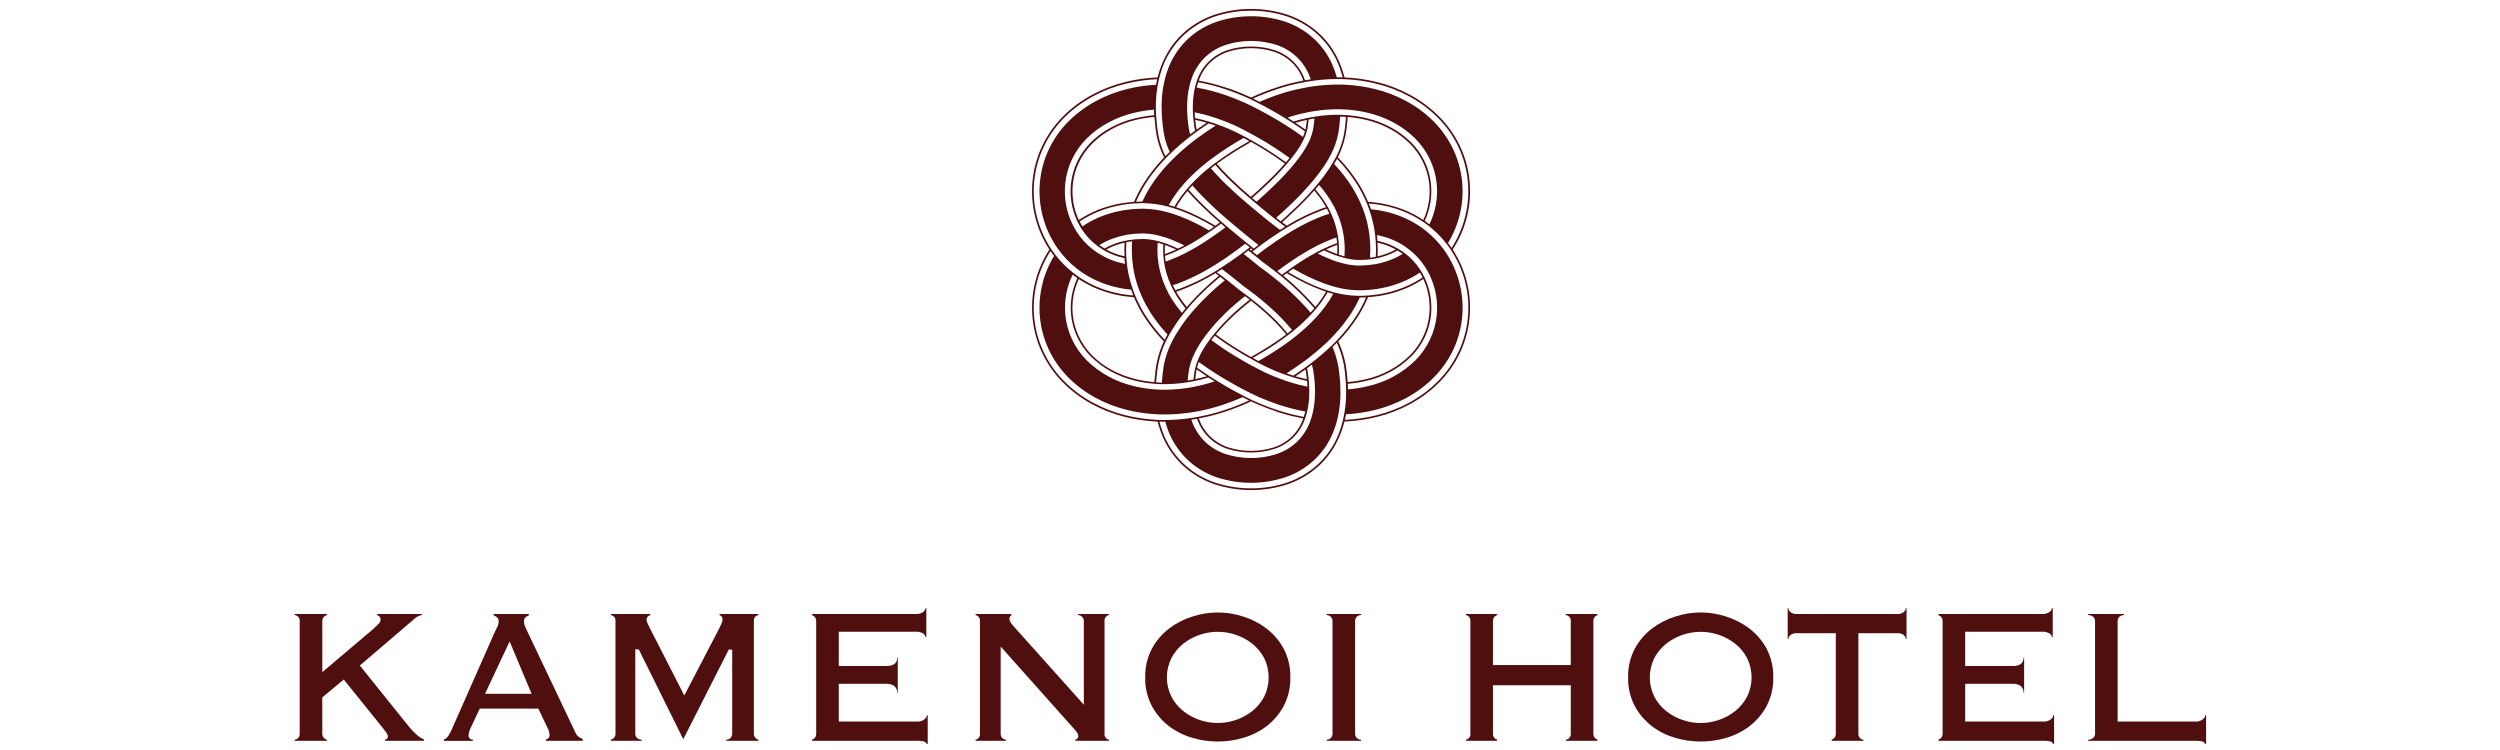 <svg width="280" height="84" viewBox="0 0 280 84" fill="none" xmlns="http://www.w3.org/2000/svg">
<g clip-path="url(#clip0_243_5775)">
<path d="M162.705 27.943C164.203 25.642 164.865 22.922 164.586 20.215C164.318 17.505 163.104 14.963 161.143 13.012C160.191 12.061 159.098 11.251 157.902 10.609C156.736 9.978 155.491 9.499 154.197 9.185C153.013 8.892 151.802 8.72 150.582 8.671C150.49 8.297 150.378 7.927 150.245 7.565C150.008 6.901 149.7 6.262 149.326 5.66C148.94 5.042 148.481 4.469 147.96 3.953C146.916 2.928 145.645 2.145 144.243 1.661C141.568 0.78 138.666 0.78 135.99 1.661C134.589 2.145 133.318 2.928 132.273 3.953C131.75 4.468 131.292 5.041 130.908 5.66C130.534 6.262 130.225 6.901 129.989 7.565C129.855 7.927 129.742 8.296 129.652 8.671C128.443 8.719 127.242 8.889 126.068 9.177C124.773 9.489 123.526 9.966 122.36 10.594C121.161 11.231 120.068 12.037 119.114 12.985C117.147 14.936 115.926 17.478 115.651 20.192C115.367 22.898 116.023 25.619 117.515 27.924L117.531 27.947C116.049 30.229 115.385 32.921 115.644 35.606C115.9 38.317 117.099 40.863 119.043 42.828C119.991 43.784 121.08 44.598 122.273 45.246C123.436 45.88 124.681 46.365 125.974 46.687C127.179 46.988 128.412 47.167 129.655 47.221C129.747 47.585 129.856 47.947 129.985 48.308C130.461 49.661 131.24 50.895 132.265 51.923C133.308 52.952 134.579 53.737 135.982 54.219C138.655 55.108 141.556 55.112 144.232 54.231C145.634 53.751 146.905 52.97 147.952 51.946C148.474 51.428 148.933 50.854 149.319 50.234C149.691 49.631 149.999 48.993 150.238 48.33C150.372 47.965 150.486 47.593 150.58 47.216C151.815 47.163 153.041 46.985 154.238 46.687C155.532 46.37 156.776 45.889 157.939 45.255C159.133 44.609 160.223 43.797 161.173 42.844C163.123 40.884 164.326 38.34 164.587 35.63C164.856 32.938 164.193 30.236 162.704 27.948M150.631 8.869C151.818 8.92 152.996 9.089 154.147 9.374C155.426 9.684 156.657 10.157 157.809 10.78C158.989 11.41 160.065 12.205 161.004 13.141C162.932 15.064 164.126 17.566 164.389 20.235C164.659 22.872 164.023 25.521 162.58 27.772C162.454 27.582 162.317 27.399 162.179 27.217C163.447 25.129 163.998 22.705 163.753 20.294C163.495 17.766 162.361 15.396 160.537 13.57C159.642 12.682 158.617 11.924 157.497 11.321C156.396 10.722 155.215 10.27 153.989 9.975C152.932 9.712 151.852 9.551 150.763 9.496L150.563 9.485L150.292 9.473C150.162 9.473 150.036 9.473 149.907 9.473C148.944 9.467 147.981 9.535 147.029 9.674C146.888 9.697 146.746 9.716 146.606 9.739C146.535 9.751 146.469 9.766 146.398 9.777C146.327 9.789 146.269 9.8 146.206 9.816C145.138 10.004 144.089 10.275 143.066 10.626C142.387 10.858 141.72 11.12 141.065 11.405C141.014 11.378 140.973 11.352 140.916 11.329C140.728 11.227 140.536 11.136 140.339 11.04C141.159 10.665 141.999 10.331 142.855 10.041C143.892 9.685 144.957 9.409 146.038 9.216C146.101 9.201 146.168 9.189 146.23 9.177C146.322 9.162 146.414 9.144 146.501 9.128C146.622 9.109 146.745 9.089 146.869 9.074C147.828 8.929 148.797 8.854 149.769 8.85C149.952 8.85 150.126 8.85 150.306 8.858L150.432 8.866C150.499 8.866 150.565 8.866 150.632 8.874M157.284 27.564C157.468 27.681 157.645 27.811 157.818 27.944C158.506 28.479 159.099 29.119 159.572 29.841L159.698 30.035C159.808 30.217 159.914 30.399 160.012 30.585C160.04 30.642 160.071 30.7 160.099 30.764C160.786 32.174 161.068 33.738 160.915 35.291C160.731 37.202 159.881 38.996 158.505 40.377C157.078 41.774 155.28 42.76 153.309 43.225C152.544 43.417 151.763 43.544 150.974 43.605C150.974 43.396 150.962 43.191 150.955 42.982C151.694 42.924 152.426 42.805 153.145 42.626C155.001 42.186 156.696 41.257 158.042 39.943C159.32 38.663 160.11 36.999 160.279 35.226C160.413 33.825 160.17 32.415 159.576 31.132C159.548 31.075 159.521 31.018 159.489 30.961C159.398 30.771 159.293 30.588 159.183 30.406C159.137 30.326 159.085 30.246 159.035 30.166C158.567 29.457 157.976 28.832 157.289 28.319C157.105 28.182 156.916 28.056 156.72 27.935L156.532 27.825C155.997 27.521 155.426 27.282 154.833 27.113C154.652 27.055 154.468 27.01 154.281 26.976C154.266 26.759 154.242 26.542 154.219 26.33C154.49 26.383 154.756 26.444 155.015 26.52C155.757 26.73 156.464 27.041 157.115 27.444C157.17 27.482 157.229 27.516 157.288 27.554M150.925 42.531C150.893 42.22 150.866 41.908 150.826 41.604L150.764 41.147L150.733 40.919L150.677 40.652C150.511 39.82 150.244 39.01 149.881 38.239C150.716 37.373 151.462 36.429 152.106 35.422C152.536 34.739 152.91 34.025 153.225 33.286C153.511 33.271 153.802 33.229 154.088 33.197L154.598 33.128L155.105 33.026L155.611 32.916C155.78 32.877 155.944 32.82 156.114 32.775C157.287 32.433 158.399 31.919 159.41 31.25C159.984 32.491 160.215 33.854 160.081 35.207C159.917 36.937 159.149 38.56 157.903 39.81C156.58 41.099 154.917 42.009 153.095 42.442C152.388 42.617 151.667 42.734 150.94 42.792C150.932 42.703 150.928 42.614 150.925 42.525M146.867 46.816L146.804 46.999C146.512 47.91 146.002 48.742 145.317 49.428C144.662 50.068 143.864 50.555 142.986 50.852C141.117 51.452 139.099 51.449 137.232 50.844C136.357 50.546 135.562 50.059 134.91 49.42C134.231 48.736 133.726 47.908 133.434 47.002C133.526 46.991 133.618 46.976 133.705 46.964C133.826 46.946 133.952 46.922 134.072 46.904C134.336 47.684 134.778 48.396 135.367 48.987C135.952 49.56 136.663 49.996 137.447 50.264C139.175 50.819 141.042 50.819 142.77 50.264C143.556 50 144.27 49.566 144.857 48.994C145.451 48.401 145.897 47.685 146.164 46.9C146.183 46.84 146.203 46.778 146.226 46.718C146.289 46.52 146.344 46.322 146.395 46.117C146.535 45.513 146.614 44.896 146.631 44.277C146.646 43.969 146.643 43.654 146.631 43.342C146.622 43.175 146.615 43.007 146.603 42.84C146.603 42.795 146.595 42.745 146.588 42.699C146.588 42.634 146.576 42.57 146.568 42.502C146.556 42.373 146.544 42.239 146.529 42.107L146.474 41.738L146.45 41.556L146.418 41.411L146.384 41.252C146.567 41.115 146.751 40.985 146.935 40.842C146.978 40.994 147.018 41.146 147.045 41.298L147.08 41.462L147.108 41.653L147.163 42.036C147.187 42.23 147.206 42.428 147.222 42.622L147.241 42.8V42.823C147.256 43.032 147.265 43.241 147.272 43.454C147.284 43.739 147.288 44.025 147.272 44.301C147.256 44.946 147.174 45.588 147.029 46.218C146.982 46.423 146.927 46.624 146.868 46.822M133.607 43.346C133.438 43.377 133.269 43.407 133.1 43.435L132.963 43.454C132.016 43.6 131.058 43.665 130.098 43.648C130.055 43.648 130.012 43.648 129.969 43.648C129.796 43.648 129.627 43.629 129.455 43.618L129.263 43.606C128.468 43.544 127.68 43.416 126.908 43.223C124.938 42.751 123.141 41.76 121.715 40.36C120.343 38.976 119.497 37.181 119.317 35.27C119.171 33.724 119.455 32.168 120.138 30.763C120.208 30.816 120.279 30.873 120.354 30.926C120.452 31.002 120.558 31.075 120.66 31.143C120.066 32.418 119.823 33.821 119.957 35.214C120.124 36.984 120.907 38.647 122.178 39.931C123.521 41.247 125.215 42.177 127.072 42.618C127.795 42.801 128.533 42.923 129.277 42.983L129.474 42.995C129.643 43.006 129.811 43.018 129.983 43.025H130.113C131.076 43.042 132.039 42.973 132.99 42.819C133.21 42.789 133.426 42.747 133.642 42.702C133.709 42.69 133.775 42.675 133.842 42.66C134.058 42.615 134.274 42.565 134.485 42.52L135.22 42.314C135.263 42.306 135.298 42.291 135.341 42.28C135.569 42.429 135.801 42.573 136.028 42.714C135.82 42.782 135.616 42.858 135.404 42.911L134.638 43.12C134.355 43.181 134.073 43.246 133.79 43.306C133.723 43.318 133.661 43.329 133.594 43.345M122.935 28.326C122.751 28.204 122.574 28.075 122.401 27.942C121.698 27.398 121.096 26.743 120.619 26.004C120.584 25.954 120.552 25.901 120.521 25.852C120.411 25.674 120.305 25.487 120.207 25.301L120.12 25.13C119.426 23.703 119.145 22.119 119.308 20.549C119.501 18.638 120.362 16.848 121.749 15.476C122.449 14.784 123.25 14.197 124.127 13.732C125.019 13.248 125.973 12.884 126.965 12.649C127.713 12.463 128.476 12.341 129.245 12.284C129.245 12.489 129.257 12.698 129.264 12.907C128.541 12.966 127.825 13.082 127.121 13.253C126.183 13.476 125.28 13.821 124.437 14.279C123.616 14.714 122.865 15.264 122.208 15.909C120.923 17.184 120.125 18.843 119.944 20.616C119.799 22.029 120.039 23.453 120.642 24.748C120.67 24.808 120.697 24.866 120.729 24.926C120.82 25.112 120.925 25.299 121.031 25.477C121.074 25.546 121.117 25.614 121.16 25.678C121.631 26.405 122.232 27.045 122.934 27.567C123.118 27.7 123.307 27.83 123.503 27.948C123.561 27.986 123.624 28.023 123.686 28.058C124.207 28.353 124.762 28.588 125.34 28.758C125.537 28.814 125.736 28.864 125.937 28.91C125.952 29.122 125.976 29.34 125.999 29.556C125.713 29.496 125.43 29.428 125.151 29.35C124.437 29.138 123.757 28.829 123.131 28.433C123.073 28.4 123.017 28.361 122.959 28.327M129.32 13.375C129.348 13.686 129.375 13.998 129.412 14.302L129.474 14.759L129.509 14.986L129.564 15.261L129.682 15.804L129.843 16.322L129.926 16.58L130.024 16.823L130.224 17.309C130.276 17.416 130.326 17.522 130.381 17.629C129.519 18.518 128.752 19.49 128.093 20.529C127.68 21.194 127.319 21.888 127.014 22.605C126.919 22.605 126.824 22.612 126.731 22.624L126.221 22.684L125.714 22.749C125.542 22.776 125.373 22.814 125.204 22.848C124.863 22.912 124.525 22.994 124.194 23.095C122.993 23.434 121.855 23.955 120.822 24.639C120.245 23.382 120.016 22.002 120.155 20.634C120.333 18.904 121.113 17.284 122.369 16.042C123.012 15.408 123.747 14.868 124.551 14.44C125.381 13.992 126.269 13.653 127.192 13.433C127.882 13.264 128.586 13.151 129.295 13.094C129.304 13.183 129.307 13.28 129.315 13.372M132.996 13.105V13.072C132.98 12.859 132.972 12.65 132.964 12.438C132.952 12.156 132.949 11.875 132.964 11.597C132.982 10.949 133.065 10.304 133.211 9.671C133.258 9.465 133.313 9.264 133.376 9.066C133.392 9.006 133.415 8.944 133.435 8.884C133.729 7.976 134.236 7.147 134.918 6.462C135.571 5.824 136.365 5.337 137.241 5.038C139.11 4.435 141.129 4.435 142.998 5.038C143.873 5.337 144.668 5.824 145.321 6.462C146.003 7.148 146.511 7.979 146.803 8.889C146.69 8.904 146.58 8.919 146.466 8.939C146.352 8.959 146.266 8.977 146.164 8.996C145.9 8.211 145.456 7.495 144.865 6.902C144.277 6.328 143.564 5.891 142.777 5.623C141.05 5.07 139.186 5.07 137.459 5.623C136.673 5.891 135.959 6.327 135.372 6.9C134.778 7.493 134.332 8.209 134.066 8.994L134.007 9.172C133.945 9.37 133.886 9.567 133.838 9.773C133.698 10.379 133.619 10.996 133.603 11.616C133.587 11.924 133.595 12.239 133.603 12.547C133.611 12.718 133.619 12.885 133.63 13.053L133.642 13.19C133.651 13.255 133.658 13.319 133.662 13.384C133.677 13.516 133.689 13.651 133.709 13.787L133.76 14.155L133.784 14.338L133.815 14.478L133.85 14.634C133.662 14.767 133.478 14.904 133.299 15.044L133.256 14.912L133.189 14.592L133.154 14.437L133.126 14.242L133.075 13.862C133.047 13.661 133.028 13.464 133.007 13.262C133.007 13.208 132.999 13.155 132.992 13.102M142.387 12.331C142.901 12.62 143.412 12.916 143.918 13.228L143.958 13.251C144.186 13.392 144.417 13.536 144.644 13.684C144.711 13.726 144.777 13.773 144.848 13.817C145.284 14.102 145.719 14.398 146.151 14.707C146.091 14.917 146.017 15.123 145.928 15.323C145.323 14.886 144.708 14.468 144.084 14.069C144.013 14.027 143.947 13.985 143.88 13.943C143.652 13.803 143.428 13.662 143.201 13.525C142.321 13.001 141.431 12.506 140.52 12.039C140.387 11.97 140.249 11.906 140.116 11.838C139.876 11.72 139.637 11.605 139.394 11.499C139.319 11.466 139.245 11.431 139.17 11.401C138.527 11.116 137.864 10.861 137.192 10.629C136.162 10.276 135.104 10.003 134.029 9.812C134.076 9.606 134.135 9.405 134.198 9.211C135.289 9.407 136.362 9.686 137.408 10.046C138.256 10.335 139.088 10.668 139.9 11.042C139.974 11.072 140.045 11.111 140.12 11.144C140.355 11.255 140.591 11.372 140.823 11.494L140.838 11.502C141.114 11.635 141.36 11.769 141.619 11.909L142.387 12.331ZM149.601 17.641C149.499 17.839 149.388 18.033 149.279 18.219C149.13 18.474 148.977 18.721 148.819 18.957C148.445 19.512 148.044 20.049 147.615 20.565C147.478 20.729 147.339 20.892 147.199 21.052L147.073 21.201C146.889 21.41 146.7 21.615 146.511 21.823C145.699 22.698 144.851 23.515 143.992 24.298C143.808 24.461 143.624 24.621 143.44 24.785C143.271 24.655 143.099 24.526 142.93 24.393C143.138 24.21 143.347 24.032 143.551 23.846C144.402 23.07 145.239 22.264 146.032 21.405C146.236 21.184 146.44 20.96 146.64 20.732C146.683 20.687 146.723 20.634 146.766 20.584C146.903 20.424 147.041 20.264 147.177 20.101C147.562 19.63 147.931 19.139 148.28 18.623C148.468 18.345 148.648 18.057 148.818 17.756C148.928 17.566 149.03 17.373 149.127 17.175L149.214 16.993C149.497 16.393 149.709 15.764 149.846 15.118L149.901 14.864L149.932 14.643L149.995 14.206C150.03 13.91 150.057 13.613 150.087 13.316C150.095 13.227 150.099 13.145 150.102 13.058C150.318 13.058 150.53 13.073 150.745 13.088C150.745 13.177 150.733 13.271 150.73 13.366C150.699 13.67 150.671 13.978 150.638 14.282L150.571 14.734L150.54 14.958L150.484 15.232C150.32 16.005 150.056 16.754 149.7 17.463L149.608 17.646M154.281 27.18C154.447 27.21 154.609 27.252 154.768 27.305C155.312 27.46 155.836 27.674 156.33 27.944C155.846 28.212 155.331 28.425 154.796 28.579C154.69 28.605 154.588 28.647 154.478 28.668L154.281 28.711C154.297 28.472 154.305 28.232 154.309 27.993C154.309 27.726 154.297 27.454 154.281 27.18ZM154.189 28.924L154.267 28.905L154.527 28.852C154.637 28.829 154.743 28.787 154.852 28.757C155.435 28.59 155.996 28.354 156.52 28.053C156.72 28.171 156.916 28.301 157.104 28.437C156.462 28.832 155.765 29.14 155.036 29.349C154.765 29.429 154.49 29.494 154.209 29.55L154.008 29.589C153.792 29.627 153.573 29.654 153.353 29.678C152.937 29.72 152.52 29.742 152.102 29.743C151.557 29.725 151.017 29.648 150.489 29.515C150.285 29.465 150.077 29.408 149.869 29.344C149.806 29.325 149.743 29.306 149.68 29.284C149.539 29.238 149.397 29.188 149.257 29.135C148.687 28.919 148.128 28.674 147.585 28.401C147.821 28.276 148.052 28.159 148.288 28.046C148.689 28.232 149.085 28.407 149.483 28.555L149.749 28.644C149.812 28.667 149.875 28.689 149.938 28.709C150.15 28.777 150.358 28.838 150.565 28.891C151.069 29.023 151.586 29.098 152.107 29.115C152.221 29.125 152.335 29.125 152.449 29.115L152.806 29.1C153.011 29.096 153.216 29.078 153.418 29.047L153.505 29.035L153.85 28.993L154.07 28.944L154.189 28.924ZM153.055 33.107L152.557 33.13H152.381C152.269 33.14 152.156 33.14 152.044 33.13C151.154 33.106 150.271 32.979 149.414 32.75C149.202 32.691 148.994 32.63 148.79 32.568C148.728 32.549 148.664 32.529 148.602 32.507C148.405 32.442 148.206 32.378 148.013 32.306C146.839 31.863 145.708 31.32 144.633 30.684C144.515 30.619 144.405 30.552 144.291 30.483C144.475 30.351 144.664 30.216 144.848 30.088L144.958 30.153C146.005 30.769 147.106 31.296 148.247 31.727C148.459 31.807 148.675 31.879 148.89 31.947L149.079 32.008C149.283 32.068 149.49 32.125 149.699 32.179C150.469 32.379 151.261 32.491 152.058 32.513C152.258 32.513 152.45 32.513 152.647 32.505C152.878 32.497 153.106 32.482 153.341 32.463L153.554 32.445C154.339 32.368 155.116 32.219 155.873 32C156.997 31.67 158.062 31.173 159.028 30.525C159.138 30.703 159.239 30.887 159.33 31.076C158.327 31.741 157.223 32.252 156.057 32.589C155.897 32.634 155.732 32.696 155.567 32.73L155.069 32.836L154.566 32.939L154.068 33.004C153.813 33.034 153.562 33.072 153.306 33.093C153.236 33.093 153.165 33.101 153.094 33.101H153.059M148.955 33.546C148.623 34.066 148.254 34.564 147.852 35.035C147.812 35.085 147.769 35.134 147.726 35.184C147.589 35.348 147.443 35.504 147.298 35.663C146.648 36.35 145.951 36.992 145.21 37.586C145.046 37.719 144.88 37.849 144.712 37.978L144.661 38.016L144.559 38.096C143.734 38.712 142.875 39.291 141.98 39.834C141.643 40.043 141.301 40.24 140.956 40.438C140.897 40.404 140.838 40.373 140.772 40.343L140.313 40.084C140.76 39.834 141.204 39.575 141.639 39.309C142.522 38.775 143.367 38.205 144.175 37.599L144.266 37.53L144.325 37.48C144.494 37.355 144.659 37.222 144.823 37.092C145.559 36.497 146.251 35.853 146.895 35.166C147.041 35.006 147.182 34.846 147.319 34.683L147.448 34.535C147.794 34.117 148.113 33.679 148.402 33.223C148.504 33.063 148.599 32.9 148.693 32.732C148.897 32.797 149.109 32.861 149.32 32.918C149.203 33.131 149.08 33.34 148.947 33.541M146.223 41.449L146.254 41.59L146.278 41.767L146.329 42.132C146.345 42.243 146.353 42.353 146.364 42.464C146.168 42.422 145.968 42.374 145.772 42.331L145.093 42.145C145.469 41.898 145.842 41.644 146.211 41.381L146.226 41.45M144.986 42.313L145.721 42.514C145.944 42.564 146.165 42.617 146.384 42.663L146.408 42.86L146.432 43.305C146.142 43.245 145.852 43.176 145.565 43.111L144.796 42.902C144.595 42.849 144.395 42.78 144.196 42.712L144.039 42.662L143.964 42.632C143.709 42.548 143.458 42.454 143.207 42.358C142.485 42.089 141.781 41.776 141.099 41.422C140.864 41.308 140.62 41.179 140.377 41.049L140.118 40.909L139.651 40.651L139.467 40.548C139.405 40.51 139.338 40.476 139.275 40.438C138.922 40.237 138.573 40.035 138.231 39.822C137.345 39.283 136.493 38.704 135.672 38.096C135.798 37.929 135.928 37.762 136.057 37.598C136.858 38.195 137.697 38.765 138.573 39.297C139.012 39.571 139.468 39.831 139.919 40.084L139.971 40.114L140.12 40.194L140.685 40.505L140.763 40.547C140.979 40.661 141.191 40.775 141.395 40.874C142.198 41.285 143.03 41.642 143.883 41.942C144.005 41.987 144.123 42.031 144.251 42.071C144.379 42.111 144.514 42.16 144.647 42.204C144.725 42.23 144.804 42.253 144.882 42.276C144.917 42.284 144.949 42.299 144.984 42.306M133.909 42.108L133.96 41.743L133.988 41.566L134.019 41.428L134.031 41.375C134.399 41.637 134.772 41.892 135.149 42.139L134.446 42.333L133.869 42.458C133.881 42.344 133.893 42.226 133.909 42.108ZM133.857 41.249C133.846 41.295 133.834 41.345 133.826 41.394L133.795 41.534L133.767 41.717L133.716 42.085C133.697 42.226 133.685 42.363 133.669 42.5C133.453 42.545 133.234 42.589 133.014 42.622C133.033 42.416 133.053 42.215 133.081 42.01L133.136 41.63L133.164 41.439L133.195 41.275C133.226 41.131 133.262 40.986 133.305 40.838C133.321 40.773 133.34 40.709 133.36 40.641C133.423 40.435 133.502 40.226 133.588 40.018C133.784 39.548 134.017 39.094 134.287 38.66C134.51 38.292 134.762 37.934 135.022 37.581C135.148 37.414 135.277 37.25 135.407 37.087L135.528 36.935C135.732 36.687 135.936 36.444 136.156 36.205C136.87 35.419 137.636 34.678 138.447 33.985C138.648 33.807 138.863 33.644 139.067 33.468C139.193 33.366 139.318 33.267 139.448 33.168C139.624 33.294 139.793 33.426 139.962 33.56C139.802 33.685 139.636 33.811 139.48 33.944C139.28 34.114 139.068 34.275 138.875 34.449C138.082 35.127 137.335 35.854 136.639 36.625C136.427 36.857 136.227 37.097 136.031 37.337C135.987 37.387 135.948 37.439 135.909 37.489C135.776 37.653 135.65 37.816 135.524 37.983C135.281 38.314 135.046 38.648 134.842 38.987C134.554 39.445 134.311 39.927 134.116 40.428C134.037 40.632 133.969 40.84 133.912 41.051C133.892 41.12 133.877 41.184 133.86 41.252M130.587 38.2C130.685 37.994 130.791 37.796 130.897 37.602C131.018 37.378 131.144 37.157 131.274 36.945C131.647 36.336 132.057 35.749 132.504 35.189C132.637 35.021 132.77 34.85 132.908 34.687C132.948 34.637 132.991 34.588 133.034 34.538C133.195 34.352 133.356 34.162 133.521 33.979C134.332 33.087 135.201 32.247 136.123 31.463C136.3 31.304 136.481 31.159 136.661 31.011L136.712 31.049L137.172 31.405C136.96 31.583 136.748 31.747 136.544 31.929C135.643 32.697 134.794 33.52 134.001 34.393C133.817 34.599 133.633 34.808 133.449 35.016C133.41 35.066 133.367 35.115 133.328 35.168C133.191 35.332 133.062 35.495 132.928 35.662C132.527 36.176 132.157 36.711 131.817 37.264C131.652 37.527 131.499 37.798 131.35 38.081C131.248 38.275 131.153 38.476 131.059 38.682L130.977 38.868C130.712 39.482 130.511 40.12 130.377 40.773L130.33 41.015L130.299 41.236L130.236 41.681C130.197 41.974 130.174 42.274 130.144 42.571C130.136 42.66 130.132 42.754 130.129 42.849C130.082 42.849 130.037 42.849 129.992 42.849C129.823 42.849 129.658 42.83 129.489 42.819C129.489 42.723 129.501 42.625 129.505 42.529C129.536 42.221 129.564 41.917 129.603 41.614L129.666 41.161L129.7 40.934L129.752 40.671C129.911 39.89 130.161 39.128 130.497 38.401L130.58 38.215M125.952 28.708C125.769 28.666 125.591 28.624 125.419 28.571C124.889 28.42 124.379 28.211 123.9 27.948C124.399 27.673 124.93 27.457 125.481 27.305C125.634 27.252 125.792 27.212 125.952 27.183C125.937 27.446 125.925 27.707 125.925 27.97C125.925 28.217 125.937 28.464 125.952 28.711M126.094 26.956C126.051 26.964 126.002 26.971 125.961 26.983C125.78 27.015 125.601 27.06 125.427 27.115C124.826 27.281 124.25 27.52 123.712 27.827C123.512 27.71 123.316 27.584 123.128 27.447C123.785 27.043 124.498 26.732 125.245 26.522C125.479 26.451 125.717 26.394 125.959 26.351L126.021 26.336L126.222 26.294L126.32 26.275L126.693 26.233L126.877 26.207L127.061 26.184C127.186 26.169 127.311 26.172 127.437 26.165L127.814 26.15L128.002 26.142C128.061 26.14 128.12 26.143 128.179 26.15C128.706 26.17 129.23 26.245 129.741 26.374C129.945 26.424 130.153 26.481 130.361 26.545L130.549 26.605C130.707 26.659 130.867 26.712 131.025 26.769C131.57 26.978 132.112 27.221 132.645 27.487C132.41 27.613 132.179 27.73 131.943 27.843C131.562 27.665 131.177 27.497 130.793 27.353L130.483 27.239L130.291 27.179C130.084 27.11 129.871 27.05 129.664 26.996C129.174 26.869 128.67 26.794 128.164 26.772C128.109 26.772 128.062 26.764 128.007 26.764L127.831 26.772L127.473 26.787C127.355 26.795 127.238 26.787 127.12 26.806L126.811 26.844L126.776 26.852L126.43 26.89C126.338 26.905 126.246 26.928 126.159 26.947L126.094 26.956ZM131.251 22.38C131.611 21.812 132.013 21.271 132.455 20.761C132.498 20.707 132.538 20.659 132.581 20.609C132.723 20.449 132.868 20.294 133.013 20.137C133.664 19.457 134.363 18.821 135.104 18.234C135.246 18.124 135.38 18.013 135.524 17.907L135.607 17.847L135.76 17.733C136.884 16.905 138.059 16.143 139.277 15.452C139.351 15.494 139.43 15.536 139.509 15.578L139.92 15.805C139.461 16.068 138.994 16.334 138.546 16.611C137.715 17.116 136.922 17.652 136.157 18.219C136.102 18.257 136.052 18.295 136 18.333L135.918 18.393C135.776 18.5 135.642 18.61 135.501 18.72C134.762 19.306 134.067 19.943 133.423 20.626C133.274 20.782 133.132 20.942 132.995 21.102C132.951 21.151 132.908 21.201 132.869 21.25C132.476 21.71 132.118 22.197 131.797 22.706C131.705 22.855 131.621 23.003 131.535 23.151C131.327 23.086 131.118 23.022 130.907 22.965C131.013 22.768 131.127 22.574 131.249 22.38M134.027 14.508L134.012 14.443L133.981 14.31L133.957 14.128L133.905 13.763C133.89 13.649 133.878 13.535 133.866 13.425C134.294 13.514 134.721 13.619 135.145 13.744C134.768 13.991 134.396 14.245 134.027 14.508ZM133.843 13.227L133.827 13.041C133.815 12.889 133.808 12.737 133.8 12.584C134.557 12.732 135.303 12.928 136.032 13.174C136.103 13.197 136.178 13.215 136.248 13.242L136.272 13.25C136.523 13.339 136.775 13.428 137.026 13.528C137.765 13.802 138.487 14.122 139.184 14.485C139.494 14.645 139.804 14.812 140.114 14.979C140.33 15.097 140.546 15.215 140.757 15.335C140.824 15.369 140.891 15.408 140.954 15.446C142.156 16.126 143.314 16.877 144.424 17.692C144.294 17.851 144.161 18.015 144.023 18.174C143.281 17.627 142.508 17.107 141.704 16.616C141.244 16.335 140.785 16.061 140.311 15.795L140.11 15.688L139.597 15.403L139.467 15.335C139.267 15.228 139.071 15.122 138.883 15.03C138.065 14.609 137.218 14.245 136.348 13.939L136.038 13.825C135.884 13.772 135.736 13.726 135.578 13.676C135.5 13.653 135.425 13.627 135.347 13.604C134.849 13.452 134.346 13.327 133.84 13.224M142.78 24.514C142.949 24.647 143.122 24.776 143.29 24.906C143.341 24.947 143.395 24.989 143.447 25.027C143.608 25.149 143.772 25.27 143.934 25.389C143.742 25.506 143.553 25.625 143.36 25.745C143.231 25.646 143.098 25.547 142.968 25.448C142.913 25.41 142.862 25.368 142.811 25.331C142.642 25.202 142.474 25.073 142.305 24.939C141.904 24.624 141.504 24.305 141.11 23.97C140.768 23.692 140.431 23.415 140.099 23.134C139.939 22.997 139.774 22.859 139.612 22.719L139.467 22.593C139.169 22.339 138.874 22.084 138.584 21.825C137.768 21.096 136.987 20.347 136.257 19.567C136.041 19.335 135.828 19.096 135.621 18.861C135.758 18.75 135.896 18.64 136.037 18.534L136.12 18.469C136.32 18.697 136.524 18.925 136.732 19.154C137.442 19.913 138.211 20.651 139.02 21.37C139.322 21.644 139.636 21.909 139.95 22.18C139.996 22.221 140.041 22.263 140.095 22.305C140.256 22.442 140.416 22.579 140.582 22.715C140.891 22.978 141.206 23.236 141.524 23.498C141.947 23.848 142.363 24.186 142.783 24.513M149.746 27.235C149.647 27.265 149.55 27.299 149.452 27.337C149.063 27.481 148.674 27.652 148.287 27.835L148.063 27.938C147.835 28.052 147.604 28.17 147.377 28.294C146.441 28.806 145.537 29.37 144.669 29.982C144.481 30.111 144.296 30.245 144.112 30.377L144.069 30.407L143.943 30.497C143.822 30.585 143.7 30.674 143.575 30.764L143.564 30.756C143.403 30.619 143.234 30.488 143.069 30.357L143.368 30.136C143.423 30.094 143.478 30.052 143.532 30.014L143.681 29.904C143.811 29.809 143.948 29.713 144.082 29.623C144.931 29.017 145.813 28.455 146.723 27.939C146.942 27.821 147.162 27.703 147.378 27.589C147.449 27.555 147.515 27.517 147.585 27.482C148.118 27.213 148.666 26.972 149.226 26.76C149.379 26.703 149.528 26.65 149.685 26.601C149.716 26.81 149.737 27.023 149.752 27.236M149.78 27.973C149.78 28.133 149.771 28.293 149.764 28.449C149.693 28.425 149.627 28.403 149.56 28.377C149.215 28.251 148.865 28.099 148.52 27.94C148.857 27.787 149.195 27.64 149.531 27.514C149.609 27.487 149.688 27.461 149.766 27.43C149.774 27.613 149.782 27.792 149.782 27.974M140.12 39.982L140.069 39.956C139.602 39.688 139.135 39.422 138.68 39.142C137.809 38.613 136.972 38.047 136.179 37.451C136.371 37.212 136.572 36.976 136.784 36.748C137.475 35.986 138.217 35.269 139.005 34.6C139.197 34.422 139.406 34.262 139.605 34.095C139.774 33.954 139.947 33.821 140.12 33.688C140.296 33.825 140.472 33.966 140.645 34.106C140.845 34.277 141.053 34.438 141.245 34.612C142.033 35.282 142.774 36 143.466 36.763C143.67 36.987 143.867 37.22 144.055 37.451C143.258 38.048 142.415 38.618 141.536 39.15C141.084 39.431 140.617 39.697 140.146 39.964L140.12 39.982ZM143.612 36.641C142.916 35.873 142.169 35.15 141.376 34.475C141.184 34.297 140.971 34.137 140.771 33.969C140.61 33.832 140.441 33.702 140.273 33.571C140.23 33.54 140.19 33.506 140.147 33.472L140.116 33.449C139.947 33.316 139.779 33.182 139.602 33.053L139.516 32.989L139.191 32.753L139.028 32.634L138.95 32.574C138.858 32.509 138.829 32.49 138.766 32.441L138.106 31.902L137.47 31.393L137.325 31.279L136.831 30.899L136.812 30.887L136.654 30.77L136.287 30.503C136.479 30.385 136.672 30.267 136.86 30.147L137.154 30.367L137.221 30.417L137.313 30.486L137.827 30.881L137.87 30.919L138.513 31.428L139.169 31.968C139.22 32.01 139.247 32.028 139.317 32.082L139.4 32.142L139.565 32.26L139.894 32.503C139.969 32.552 140.036 32.605 140.107 32.662C140.252 32.769 140.397 32.883 140.542 32.993L140.625 33.058L140.778 33.183C140.912 33.286 141.045 33.389 141.174 33.498C141.382 33.669 141.594 33.837 141.795 34.016C142.606 34.708 143.371 35.45 144.086 36.235C144.299 36.471 144.503 36.711 144.698 36.947C144.538 37.08 144.368 37.21 144.2 37.339C144.008 37.103 143.812 36.872 143.604 36.643M130.482 28.647C130.565 28.62 130.647 28.594 130.73 28.564C131.134 28.415 131.542 28.237 131.946 28.046C132.021 28.012 132.095 27.978 132.169 27.94C132.397 27.829 132.629 27.712 132.852 27.59C133.06 27.479 133.264 27.366 133.464 27.252C134.174 26.841 134.877 26.388 135.567 25.906C135.751 25.777 135.941 25.648 136.124 25.514C136.179 25.476 136.235 25.434 136.289 25.392C136.446 25.279 136.603 25.165 136.756 25.046C136.92 25.187 137.077 25.331 137.243 25.468C137.117 25.563 136.992 25.654 136.862 25.749C136.811 25.791 136.756 25.829 136.701 25.871C136.646 25.913 136.572 25.966 136.505 26.015C136.387 26.099 136.269 26.179 136.152 26.263C135.383 26.81 134.598 27.324 133.793 27.787C133.701 27.841 133.601 27.894 133.506 27.943C133.29 28.065 133.075 28.183 132.855 28.299C132.784 28.333 132.713 28.371 132.647 28.406C132.099 28.684 131.534 28.932 130.956 29.147C130.822 29.197 130.685 29.246 130.551 29.288C130.52 29.079 130.496 28.866 130.481 28.653M130.453 27.962C130.453 27.784 130.465 27.612 130.472 27.438L130.723 27.527C131.053 27.652 131.387 27.794 131.716 27.945C131.364 28.109 131.01 28.26 130.661 28.39C130.598 28.413 130.535 28.435 130.472 28.455C130.464 28.291 130.457 28.129 130.453 27.962ZM134.142 21.435C134.947 22.293 135.787 23.1 136.646 23.867C136.854 24.053 137.066 24.232 137.274 24.414L137.423 24.54C137.583 24.68 137.741 24.821 137.905 24.958C138.356 25.342 138.812 25.722 139.263 26.091C139.546 26.323 139.828 26.555 140.115 26.783C140.284 26.92 140.452 27.05 140.621 27.186L140.778 27.303C140.834 27.349 140.889 27.392 140.947 27.432C140.771 27.561 140.598 27.695 140.426 27.827L140.272 27.706L140.115 27.584C139.946 27.451 139.778 27.317 139.612 27.185C139.353 26.976 139.098 26.77 138.851 26.562C138.368 26.167 137.881 25.761 137.394 25.35L136.912 24.928C136.86 24.886 136.813 24.844 136.763 24.799C136.579 24.639 136.395 24.484 136.212 24.32C135.341 23.54 134.489 22.723 133.668 21.846C133.484 21.652 133.301 21.451 133.122 21.245C133.259 21.086 133.398 20.93 133.546 20.773C133.743 20.998 133.942 21.218 134.142 21.431M140.115 28.061L139.962 27.943C140.012 27.905 140.067 27.867 140.119 27.826C140.166 27.867 140.221 27.906 140.272 27.943C140.221 27.985 140.166 28.023 140.115 28.061ZM133.523 21.972C134.35 22.854 135.206 23.675 136.082 24.454C136.255 24.614 136.435 24.762 136.612 24.918C136.448 25.04 136.282 25.161 136.114 25.283C136 25.214 135.883 25.142 135.765 25.074C134.679 24.431 133.538 23.881 132.354 23.428C132.15 23.352 131.938 23.279 131.727 23.212C131.805 23.071 131.884 22.934 131.966 22.797C132.279 22.309 132.623 21.84 132.998 21.395C133.171 21.588 133.347 21.782 133.523 21.972ZM131.969 31.737C133.11 31.305 134.211 30.78 135.261 30.167L135.39 30.087C135.453 30.053 135.511 30.015 135.574 29.98C135.771 29.863 135.966 29.744 136.158 29.624C136.869 29.179 137.557 28.714 138.223 28.23C138.356 28.134 138.486 28.039 138.615 27.941C138.788 27.811 138.965 27.682 139.137 27.549C139.192 27.507 139.243 27.469 139.294 27.427C139.346 27.385 139.408 27.343 139.463 27.298C139.628 27.435 139.801 27.565 139.97 27.701L139.816 27.823C139.761 27.861 139.711 27.903 139.659 27.941C139.486 28.073 139.314 28.203 139.137 28.336C138.961 28.468 138.784 28.598 138.607 28.727C137.991 29.172 137.357 29.602 136.708 30.016C136.519 30.138 136.327 30.255 136.131 30.372L135.954 30.479L135.593 30.695C134.512 31.328 133.376 31.868 132.199 32.31C132.015 32.379 131.827 32.443 131.634 32.504C131.535 32.322 131.442 32.132 131.358 31.942C131.566 31.877 131.774 31.805 131.978 31.733M132.272 32.489C133.46 32.042 134.605 31.495 135.694 30.854C135.839 30.771 135.981 30.683 136.126 30.6L136.515 30.889C136.342 31.03 136.169 31.167 136.005 31.319C135.078 32.108 134.204 32.954 133.387 33.85C133.23 34.028 133.073 34.206 132.92 34.384C132.583 33.978 132.274 33.551 131.994 33.107C131.902 32.963 131.821 32.818 131.735 32.67C131.919 32.613 132.096 32.552 132.272 32.487M146.247 34.405C145.454 33.532 144.604 32.709 143.703 31.94C143.496 31.75 143.275 31.579 143.06 31.401L143.029 31.374C142.989 31.34 142.946 31.309 142.907 31.279C142.743 31.142 142.574 31.005 142.401 30.876L142.342 30.826C142.111 30.648 141.883 30.465 141.644 30.292L141.001 29.825L140.358 29.291L140.122 29.1L139.679 28.75L139.616 28.701L139.459 28.579L139.29 28.453C139.466 28.32 139.639 28.191 139.808 28.058L139.965 28.175L140.083 28.264L140.122 28.295L140.625 28.698L140.77 28.812L141.413 29.34L142.034 29.797C142.277 29.968 142.509 30.153 142.744 30.336C142.803 30.378 142.858 30.425 142.917 30.473C143.086 30.606 143.258 30.736 143.423 30.877L143.442 30.892C143.485 30.93 143.534 30.964 143.575 31.002C143.759 31.154 143.952 31.306 144.132 31.469C145.052 32.255 145.92 33.097 146.73 33.99C146.891 34.168 147.044 34.346 147.201 34.529C147.064 34.693 146.926 34.852 146.781 35.008C146.605 34.802 146.429 34.598 146.248 34.396M146.875 33.862C146.061 32.963 145.188 32.116 144.262 31.326C144.089 31.17 143.909 31.026 143.732 30.881C143.861 30.782 143.991 30.687 144.12 30.592C144.257 30.672 144.391 30.756 144.528 30.835C145.616 31.477 146.762 32.024 147.95 32.47C148.134 32.538 148.318 32.602 148.512 32.664C148.425 32.816 148.339 32.968 148.245 33.116C147.966 33.555 147.659 33.976 147.326 34.378C147.177 34.2 147.028 34.029 146.875 33.862ZM148.206 24.16C147.067 24.596 145.97 25.125 144.924 25.741L144.846 25.787L144.67 25.893C144.473 26.011 144.277 26.129 144.085 26.25C143.36 26.706 142.653 27.185 141.972 27.679L141.63 27.93C141.454 28.062 141.281 28.192 141.108 28.325C141.053 28.363 141.003 28.405 140.951 28.447C140.9 28.489 140.837 28.53 140.782 28.572L140.276 28.169C140.327 28.131 140.378 28.093 140.429 28.052C140.481 28.01 140.535 27.972 140.586 27.93C140.759 27.801 140.932 27.667 141.108 27.538C141.265 27.421 141.426 27.299 141.587 27.182C142.218 26.726 142.869 26.285 143.538 25.86C143.73 25.738 143.918 25.62 144.115 25.504L144.291 25.397L144.597 25.214C145.674 24.578 146.806 24.034 147.981 23.587C148.188 23.512 148.397 23.439 148.613 23.371C148.711 23.554 148.805 23.744 148.888 23.934C148.657 24.006 148.429 24.086 148.206 24.166M147.907 23.41C146.723 23.861 145.58 24.411 144.492 25.052C144.367 25.124 144.245 25.2 144.125 25.276C143.949 25.15 143.776 25.021 143.603 24.892C143.779 24.736 143.956 24.581 144.129 24.421C144.992 23.634 145.84 22.819 146.66 21.935C146.844 21.741 147.021 21.54 147.198 21.337C147.596 21.802 147.958 22.293 148.281 22.809C148.364 22.938 148.438 23.071 148.513 23.204C148.309 23.269 148.104 23.337 147.907 23.41ZM139.157 21.227C138.356 20.509 137.594 19.775 136.884 19.019C136.677 18.798 136.48 18.574 136.284 18.35C137.038 17.791 137.826 17.26 138.65 16.757C139.11 16.476 139.569 16.206 140.04 15.943L140.118 15.898L140.22 15.951C140.687 16.218 141.153 16.485 141.605 16.768C142.406 17.255 143.172 17.77 143.903 18.315C143.706 18.543 143.502 18.767 143.294 18.996C142.588 19.756 141.819 20.497 141.018 21.227C140.716 21.501 140.406 21.774 140.099 22.044C139.785 21.777 139.466 21.5 139.157 21.227ZM128.001 22.751C128.088 22.751 128.185 22.759 128.273 22.759C129.134 22.79 129.988 22.918 130.82 23.139C131.032 23.198 131.24 23.259 131.444 23.321C131.506 23.34 131.569 23.36 131.632 23.382C131.855 23.454 132.076 23.526 132.287 23.606C133.46 24.055 134.593 24.601 135.67 25.237L135.953 25.407C135.77 25.54 135.58 25.674 135.397 25.803L135.338 25.769C134.294 25.152 133.198 24.623 132.061 24.187C131.829 24.098 131.594 24.02 131.354 23.944L131.171 23.884C130.967 23.825 130.759 23.767 130.547 23.713C129.801 23.52 129.034 23.409 128.262 23.382C128.18 23.382 128.09 23.37 128.012 23.37L127.772 23.382H127.603L127.293 23.397C127.167 23.405 127.038 23.405 126.913 23.416L126.814 23.424L126.697 23.439L126.339 23.481L125.86 23.541C125.7 23.564 125.543 23.602 125.385 23.636C125.067 23.693 124.752 23.769 124.444 23.864C123.293 24.19 122.204 24.695 121.221 25.359C121.111 25.181 121.009 24.994 120.919 24.808C121.941 24.126 123.068 23.607 124.259 23.268C124.585 23.172 124.917 23.092 125.252 23.029C125.421 22.995 125.586 22.956 125.755 22.93L126.257 22.865L126.76 22.804C126.819 22.796 126.881 22.796 126.944 22.793L127.16 22.781H127.262L127.76 22.758H127.865L128.001 22.751ZM130.823 32.748C130.721 32.562 130.631 32.372 130.548 32.178C130.16 31.329 129.892 30.434 129.751 29.517C129.72 29.311 129.692 29.102 129.673 28.894L129.657 28.703C129.638 28.456 129.63 28.205 129.63 27.958C129.63 27.696 129.638 27.438 129.657 27.183C129.865 27.236 130.077 27.297 130.289 27.366C130.278 27.563 130.27 27.761 130.27 27.955C130.27 28.149 130.278 28.331 130.289 28.517L130.301 28.711C130.317 28.924 130.341 29.133 130.372 29.342C130.508 30.261 130.776 31.157 131.169 32.003C131.255 32.194 131.353 32.38 131.452 32.566L131.544 32.733C131.636 32.892 131.727 33.053 131.819 33.208C132.11 33.671 132.431 34.115 132.78 34.539C132.643 34.703 132.513 34.87 132.379 35.041C131.973 34.565 131.602 34.062 131.268 33.536C131.138 33.335 131.021 33.129 130.907 32.924C130.876 32.867 130.844 32.81 130.815 32.746M149.418 23.134C149.516 23.324 149.61 23.514 149.693 23.708C150.077 24.557 150.344 25.452 150.486 26.369C150.518 26.574 150.545 26.784 150.564 26.992L150.58 27.186C150.599 27.448 150.611 27.714 150.608 27.98C150.608 28.224 150.599 28.463 150.58 28.707C150.372 28.653 150.16 28.589 149.948 28.521C149.956 28.338 149.967 28.159 149.967 27.977C149.967 27.776 149.959 27.57 149.948 27.369C149.948 27.304 149.94 27.24 149.932 27.175C149.917 26.966 149.893 26.753 149.865 26.544C149.726 25.626 149.459 24.73 149.068 23.883C148.982 23.692 148.885 23.506 148.793 23.32C148.762 23.264 148.726 23.206 148.695 23.153C148.612 23.009 148.534 22.86 148.444 22.72C148.107 22.19 147.732 21.684 147.321 21.207C147.462 21.047 147.596 20.88 147.737 20.716C148.199 21.248 148.619 21.814 148.993 22.407C149.107 22.593 149.221 22.784 149.323 22.973L149.415 23.144M147.157 13.864L147.106 14.244L147.078 14.438L147.043 14.591C147.012 14.739 146.973 14.887 146.926 15.036C146.906 15.1 146.886 15.161 146.863 15.226C146.793 15.433 146.712 15.636 146.62 15.834C146.408 16.278 146.162 16.706 145.885 17.114C145.637 17.479 145.366 17.836 145.084 18.194C144.955 18.358 144.821 18.517 144.684 18.676L144.558 18.825C144.35 19.068 144.134 19.308 143.915 19.543C143.189 20.326 142.404 21.083 141.592 21.824C141.31 22.079 141.018 22.334 140.732 22.588C140.568 22.451 140.403 22.314 140.245 22.178C140.548 21.911 140.854 21.644 141.152 21.372C141.957 20.642 142.726 19.898 143.44 19.13C143.653 18.902 143.86 18.669 144.061 18.438C144.104 18.388 144.143 18.339 144.182 18.289C144.319 18.13 144.453 17.966 144.583 17.807C144.858 17.465 145.113 17.122 145.344 16.777C145.636 16.356 145.887 15.909 146.094 15.442C146.183 15.243 146.259 15.039 146.322 14.83C146.341 14.761 146.361 14.697 146.377 14.632L146.417 14.473L146.448 14.34L146.472 14.158L146.523 13.79C146.542 13.657 146.554 13.523 146.57 13.386C146.786 13.345 147.002 13.303 147.222 13.269C147.202 13.47 147.182 13.668 147.154 13.87M146.327 13.771L146.276 14.136L146.252 14.318L146.221 14.444L146.202 14.516C145.834 14.249 145.46 13.999 145.087 13.752C145.511 13.627 145.939 13.524 146.366 13.433C146.354 13.543 146.343 13.657 146.327 13.771ZM137.471 9.868C136.427 9.508 135.355 9.228 134.265 9.032C134.519 8.282 134.946 7.598 135.513 7.032C136.078 6.48 136.766 6.06 137.523 5.803C139.208 5.261 141.03 5.261 142.715 5.803C143.473 6.059 144.16 6.478 144.725 7.029C145.292 7.595 145.719 8.279 145.973 9.029C144.891 9.225 143.827 9.502 142.79 9.857C141.881 10.165 140.992 10.521 140.125 10.925C139.262 10.523 138.378 10.167 137.476 9.857M133.358 15.24C133.542 15.103 133.72 14.973 133.904 14.841C133.959 14.8 134.01 14.758 134.069 14.72C134.501 14.408 134.94 14.112 135.384 13.822C135.58 13.883 135.776 13.944 135.973 14.013C136.032 14.031 136.09 14.055 136.145 14.073C135.513 14.476 134.894 14.895 134.286 15.339C134.231 15.377 134.175 15.419 134.125 15.456C133.999 15.545 133.874 15.639 133.752 15.73C133.7 15.772 133.65 15.814 133.595 15.856C132.821 16.455 132.084 17.099 131.389 17.783C131.232 17.935 131.08 18.091 130.93 18.255C130.883 18.3 130.838 18.35 130.793 18.399C130.051 19.188 129.388 20.043 128.811 20.953C128.488 21.474 128.196 22.014 127.94 22.568L127.752 22.576L127.242 22.595H127.233C127.528 21.918 127.872 21.261 128.262 20.63C128.901 19.623 129.643 18.681 130.475 17.817C130.522 17.763 130.567 17.714 130.617 17.665C130.774 17.501 130.935 17.349 131.095 17.193C131.811 16.5 132.569 15.849 133.364 15.243M126.223 29.59C126.2 29.373 126.177 29.16 126.161 28.944L126.149 28.75C126.133 28.487 126.121 28.229 126.121 27.966C126.121 27.704 126.133 27.415 126.149 27.138C126.255 27.119 126.357 27.092 126.463 27.073L126.797 27.034C126.773 27.346 126.766 27.657 126.762 27.965C126.766 28.262 126.778 28.559 126.797 28.855L126.812 29.046C126.832 29.259 126.852 29.468 126.88 29.68C126.963 30.336 127.103 30.985 127.296 31.619C127.382 31.915 127.484 32.212 127.594 32.509C127.672 32.718 127.759 32.927 127.85 33.132C127.877 33.197 127.905 33.261 127.936 33.322C128.197 33.893 128.496 34.447 128.831 34.98C129.393 35.861 130.036 36.69 130.753 37.458C130.647 37.652 130.545 37.85 130.447 38.051C129.632 37.205 128.905 36.283 128.277 35.299C127.876 34.658 127.525 33.99 127.225 33.299L127.142 33.105C127.05 32.892 126.973 32.68 126.895 32.462C126.817 32.245 126.742 32.017 126.676 31.79C126.458 31.07 126.304 30.334 126.216 29.589M128.108 35.397C128.754 36.414 129.506 37.365 130.349 38.236C129.989 38.999 129.723 39.8 129.556 40.623L129.501 40.89L129.47 41.122L129.407 41.579C129.364 41.883 129.34 42.195 129.309 42.503C129.301 42.601 129.297 42.7 129.29 42.795C128.556 42.737 127.829 42.618 127.116 42.439C126.196 42.213 125.31 41.87 124.482 41.42C123.684 40.986 122.953 40.442 122.315 39.805C121.075 38.551 120.31 36.927 120.145 35.198C120.018 33.85 120.251 32.493 120.82 31.257C121.824 31.92 122.927 32.43 124.09 32.77C124.259 32.819 124.423 32.876 124.592 32.914L125.099 33.024L125.605 33.131C125.774 33.158 125.947 33.176 126.115 33.2C126.414 33.241 126.708 33.268 127.002 33.288C127.312 34.02 127.681 34.726 128.104 35.402M137.889 43.59C137.375 43.301 136.864 43.009 136.358 42.693C136.326 42.678 136.295 42.655 136.266 42.636C136.038 42.499 135.806 42.355 135.583 42.211L135.379 42.074C134.935 41.784 134.5 41.488 134.068 41.184C134.122 40.969 134.187 40.757 134.265 40.549C134.881 40.994 135.505 41.419 136.141 41.823C136.208 41.868 136.278 41.912 136.345 41.952C136.462 42.027 136.58 42.1 136.702 42.172C136.808 42.241 136.918 42.301 137.024 42.367C137.923 42.901 138.818 43.408 139.763 43.88C139.877 43.94 139.995 43.993 140.109 44.057C140.348 44.175 140.587 44.29 140.831 44.396C140.905 44.429 140.98 44.464 141.054 44.495C141.721 44.787 142.401 45.05 143.095 45.285C143.382 45.374 143.668 45.482 143.962 45.559L144.842 45.802C145.289 45.904 145.74 46.008 146.195 46.091C146.144 46.297 146.089 46.498 146.022 46.692C145.571 46.608 145.127 46.506 144.68 46.403L143.773 46.155C143.471 46.072 143.18 45.965 142.882 45.87C142.012 45.577 141.159 45.239 140.327 44.856L140.108 44.753C139.892 44.647 139.676 44.544 139.464 44.434L139.395 44.391C139.145 44.266 138.905 44.14 138.673 44.015L137.889 43.59ZM142.817 46.046C143.116 46.141 143.41 46.251 143.716 46.331L144.635 46.581C145.074 46.684 145.518 46.783 145.965 46.871C145.716 47.616 145.293 48.296 144.727 48.856C144.161 49.415 143.468 49.84 142.703 50.096C141.017 50.636 139.195 50.633 137.511 50.088C136.753 49.829 136.067 49.406 135.505 48.85C134.943 48.286 134.519 47.606 134.265 46.862C134.704 46.782 135.136 46.684 135.571 46.584L136.49 46.333C136.796 46.253 137.086 46.143 137.389 46.048C138.32 45.736 139.233 45.371 140.12 44.954C141.002 45.366 141.908 45.729 142.832 46.041M146.882 40.643L146.831 40.685C146.667 40.811 146.497 40.928 146.333 41.05C146.278 41.092 146.223 41.134 146.164 41.172C145.732 41.484 145.297 41.78 144.853 42.069C144.669 42.016 144.495 41.952 144.315 41.891C144.241 41.868 144.166 41.838 144.092 41.811C144.728 41.412 145.352 40.987 145.964 40.538L146.128 40.42C146.23 40.344 146.332 40.271 146.434 40.196C146.509 40.139 146.579 40.078 146.654 40.018C147.435 39.416 148.179 38.769 148.88 38.081C149.037 37.925 149.19 37.766 149.34 37.606L149.481 37.457C150.193 36.695 150.834 35.872 151.392 34.998C151.73 34.46 152.031 33.901 152.295 33.326L152.561 33.314L153.005 33.299C152.704 33.999 152.348 34.675 151.941 35.322C151.317 36.297 150.597 37.212 149.79 38.052C149.743 38.102 149.698 38.154 149.648 38.204C149.491 38.368 149.33 38.523 149.17 38.683C148.445 39.379 147.679 40.035 146.878 40.648M154.013 26.302C154.037 26.515 154.06 26.732 154.075 26.945L154.087 27.139C154.103 27.423 154.115 27.709 154.115 27.994C154.115 28.245 154.103 28.499 154.087 28.754L153.821 28.811L153.484 28.853H153.44C153.46 28.564 153.472 28.275 153.475 27.986C153.475 27.671 153.463 27.351 153.44 27.032L153.425 26.838C153.406 26.629 153.385 26.419 153.358 26.207C153.276 25.573 153.144 24.946 152.962 24.332C152.87 24.013 152.761 23.693 152.644 23.382C152.566 23.169 152.475 22.96 152.385 22.759L152.302 22.565C152.048 22.017 151.762 21.483 151.443 20.968C150.857 20.041 150.179 19.17 149.421 18.369C149.535 18.183 149.645 17.988 149.748 17.791C150.593 18.668 151.345 19.626 151.992 20.65C152.377 21.274 152.717 21.924 153.009 22.595L153.091 22.789C153.178 22.998 153.26 23.211 153.335 23.424C153.427 23.671 153.508 23.918 153.578 24.172C153.784 24.871 153.93 25.586 154.014 26.308M152.161 20.548C151.491 19.495 150.712 18.511 149.838 17.611C150.217 16.868 150.496 16.081 150.669 15.27L150.728 14.988L150.759 14.76L150.826 14.304C150.866 13.996 150.893 13.688 150.918 13.377C150.926 13.287 150.93 13.191 150.937 13.099C151.654 13.155 152.364 13.269 153.061 13.441C153.982 13.664 154.868 14.004 155.698 14.452C156.499 14.881 157.234 15.421 157.876 16.054C159.127 17.299 159.905 18.92 160.081 20.65C160.219 22.012 159.987 23.387 159.41 24.637C158.386 23.958 157.257 23.44 156.067 23.102C155.737 23 155.401 22.918 155.062 22.854C154.893 22.82 154.72 22.782 154.552 22.752L154.046 22.687C153.77 22.653 153.495 22.618 153.225 22.603C152.923 21.893 152.568 21.206 152.161 20.548ZM160.272 20.628C160.098 18.856 159.303 17.195 158.02 15.92C157.366 15.273 156.617 14.721 155.799 14.282C154.954 13.825 154.05 13.478 153.111 13.252C152.402 13.078 151.68 12.961 150.952 12.902L150.756 12.891C150.543 12.875 150.332 12.864 150.112 12.86C149.148 12.84 148.185 12.909 147.235 13.066L147.18 13.078C146.98 13.108 146.78 13.146 146.584 13.184L146.384 13.226C145.877 13.328 145.373 13.454 144.877 13.606C144.649 13.458 144.421 13.313 144.194 13.173C144.924 12.929 145.67 12.733 146.427 12.584C146.489 12.568 146.556 12.56 146.623 12.545C146.772 12.518 146.926 12.488 147.075 12.465L147.267 12.435C148.213 12.285 149.172 12.22 150.132 12.241C150.348 12.241 150.56 12.256 150.775 12.271C150.842 12.271 150.908 12.271 150.971 12.283C151.747 12.342 152.515 12.465 153.269 12.651C154.26 12.89 155.215 13.255 156.106 13.739C156.981 14.209 157.78 14.799 158.481 15.491C159.86 16.867 160.716 18.655 160.91 20.564C161.067 22.128 160.785 23.704 160.094 25.125C160.002 25.053 159.91 24.985 159.818 24.916C159.726 24.848 159.654 24.799 159.571 24.738C160.172 23.449 160.413 22.029 160.27 20.621M130.168 7.627C130.64 6.304 131.405 5.098 132.412 4.095C133.438 3.089 134.684 2.321 136.058 1.848C138.691 0.982 141.546 0.982 144.178 1.848C145.548 2.315 146.791 3.079 147.81 4.082C148.829 5.084 149.598 6.299 150.059 7.633C150.185 7.98 150.291 8.321 150.381 8.668H150.31C150.11 8.659 149.914 8.656 149.714 8.656C149.639 8.382 149.556 8.112 149.458 7.842C149.022 6.601 148.307 5.47 147.365 4.528C146.409 3.59 145.247 2.874 143.965 2.434C141.472 1.613 138.77 1.613 136.277 2.434C134.992 2.873 133.828 3.589 132.871 4.528C131.929 5.469 131.213 6.601 130.776 7.842C130.677 8.109 130.592 8.386 130.516 8.659L130.47 8.85C130.414 9.056 130.371 9.265 130.333 9.473C130.321 9.541 130.305 9.61 130.293 9.674C130.231 9.982 130.201 10.29 130.164 10.594C130.144 10.899 130.108 11.207 130.105 11.51C130.093 11.758 130.093 12.001 130.105 12.248C130.105 12.454 130.113 12.663 130.124 12.871L130.136 13.061C130.136 13.15 130.144 13.232 130.152 13.319C130.179 13.616 130.207 13.912 130.244 14.21L130.306 14.646L130.337 14.867L130.389 15.115L130.494 15.609L130.643 16.08L130.718 16.316L130.81 16.544L130.993 16.989L131.005 17.016C130.844 17.172 130.684 17.327 130.527 17.487C130.487 17.404 130.448 17.324 130.405 17.24L130.209 16.761L130.117 16.522L130.034 16.271L129.877 15.765L129.763 15.231L129.708 14.964L129.677 14.74L129.609 14.288C129.57 13.983 129.542 13.675 129.518 13.372C129.509 13.277 129.506 13.186 129.502 13.094L129.481 12.894C129.469 12.688 129.465 12.484 129.457 12.271C129.457 12.009 129.457 11.747 129.465 11.484C129.465 11.169 129.505 10.845 129.524 10.527C129.567 10.207 129.598 9.888 129.661 9.565L129.677 9.485C129.711 9.275 129.759 9.066 129.806 8.862L129.853 8.671C129.943 8.325 130.049 7.979 130.171 7.633M115.843 20.208C116.118 17.541 117.319 15.043 119.249 13.123C120.193 12.191 121.272 11.397 122.451 10.766C123.603 10.146 124.834 9.676 126.113 9.367C127.256 9.087 128.427 8.92 129.605 8.869C129.554 9.078 129.511 9.285 129.475 9.492C128.395 9.549 127.322 9.707 126.273 9.963C125.047 10.26 123.867 10.713 122.764 11.309C121.639 11.909 120.611 12.666 119.714 13.555C117.88 15.374 116.742 17.743 116.484 20.272C116.233 22.689 116.782 25.12 118.054 27.214C118.089 27.271 118.124 27.332 118.164 27.392L118.223 27.487C118.325 27.643 118.431 27.796 118.541 27.944C119.107 28.725 119.78 29.429 120.542 30.035C120.648 30.118 120.754 30.202 120.864 30.282L121.052 30.415C121.107 30.453 121.158 30.49 121.213 30.525C122.168 31.171 123.222 31.668 124.337 31.996C125.102 32.217 125.889 32.366 126.684 32.441C126.758 32.662 126.841 32.875 126.927 33.087C126.668 33.069 126.409 33.045 126.143 33.004C125.978 32.985 125.809 32.965 125.645 32.939L125.142 32.832L124.644 32.725C124.479 32.687 124.319 32.63 124.153 32.584C122.997 32.246 121.902 31.735 120.908 31.072L120.747 30.961C120.655 30.896 120.563 30.832 120.471 30.767C120.379 30.702 120.307 30.642 120.224 30.577C119.448 29.968 118.754 29.267 118.159 28.49C118.022 28.307 117.888 28.125 117.763 27.934L117.677 27.809L117.646 27.763C116.201 25.503 115.566 22.844 115.84 20.198M129.607 47.022C128.397 46.969 127.196 46.795 126.023 46.501C124.747 46.181 123.519 45.702 122.37 45.077C121.192 44.439 120.118 43.637 119.18 42.696C117.266 40.76 116.086 38.253 115.833 35.584C115.583 32.97 116.221 30.349 117.649 28.119C117.775 28.305 117.909 28.491 118.05 28.674C116.795 30.741 116.243 33.139 116.472 35.527C116.591 36.784 116.928 38.012 117.469 39.161C118.011 40.307 118.745 41.358 119.643 42.27C120.535 43.164 121.556 43.928 122.676 44.536C123.776 45.138 124.955 45.597 126.18 45.901C127.258 46.17 128.361 46.336 129.473 46.395L129.673 46.406C129.744 46.406 129.81 46.414 129.877 46.414C130.03 46.422 130.179 46.422 130.328 46.422C131.291 46.426 132.253 46.357 133.205 46.217C133.323 46.202 133.445 46.183 133.562 46.167L133.838 46.121L134.03 46.088C134.478 46.008 134.922 45.905 135.361 45.806L136.24 45.563C136.534 45.488 136.821 45.381 137.108 45.289C137.81 45.052 138.499 44.785 139.172 44.488C139.239 44.526 139.305 44.56 139.38 44.595C139.549 44.684 139.725 44.766 139.898 44.85C139.059 45.236 138.198 45.578 137.32 45.872C137.021 45.967 136.731 46.078 136.425 46.157L135.522 46.404C135.083 46.503 134.648 46.602 134.204 46.686L134.007 46.719L133.67 46.776C133.568 46.791 133.47 46.803 133.368 46.818C132.408 46.962 131.439 47.037 130.468 47.042C130.264 47.042 130.063 47.042 129.859 47.035H129.808L129.604 47.023M150.054 48.269C149.821 48.92 149.519 49.547 149.152 50.138C148.773 50.744 148.322 51.305 147.81 51.81C146.784 52.813 145.537 53.579 144.164 54.05C141.53 54.915 138.674 54.911 136.043 54.038C134.669 53.566 133.425 52.796 132.405 51.787C131.398 50.781 130.634 49.571 130.168 48.244C130.047 47.906 129.945 47.568 129.854 47.225C130.074 47.233 130.293 47.233 130.517 47.233C130.588 47.5 130.674 47.772 130.768 48.038C131.203 49.28 131.918 50.412 132.86 51.353C133.812 52.295 134.976 53.014 136.259 53.455C138.751 54.279 141.454 54.281 143.948 53.463C145.229 53.024 146.392 52.309 147.347 51.372C147.825 50.903 148.245 50.381 148.599 49.818C148.944 49.263 149.229 48.674 149.447 48.062C149.549 47.788 149.635 47.511 149.714 47.233L149.76 47.047C149.812 46.838 149.859 46.632 149.897 46.424C149.909 46.364 149.925 46.298 149.932 46.233C149.995 45.926 150.024 45.621 150.065 45.313C150.085 45.009 150.121 44.701 150.124 44.397C150.136 44.147 150.136 43.899 150.124 43.649C150.124 43.443 150.116 43.234 150.105 43.026L150.093 42.84C150.093 42.756 150.085 42.673 150.077 42.589C150.05 42.293 150.022 41.996 149.986 41.699L149.923 41.254L149.892 41.038L149.845 40.795C149.711 40.133 149.509 39.486 149.24 38.863C149.401 38.708 149.566 38.548 149.723 38.388C150.065 39.121 150.315 39.89 150.473 40.68L150.528 40.943L150.559 41.167L150.621 41.619C150.661 41.923 150.688 42.231 150.713 42.535C150.722 42.624 150.725 42.713 150.729 42.802L150.741 42.992C150.753 43.198 150.756 43.402 150.765 43.615C150.765 43.882 150.765 44.149 150.756 44.416C150.756 44.731 150.717 45.051 150.694 45.37C150.651 45.69 150.623 46.013 150.557 46.336L150.545 46.404C150.506 46.614 150.462 46.823 150.412 47.027C150.4 47.088 150.384 47.153 150.369 47.218C150.279 47.572 150.17 47.921 150.043 48.264M164.397 35.611C164.268 36.936 163.909 38.231 163.338 39.442C162.766 40.651 161.987 41.757 161.034 42.715C160.097 43.654 159.022 44.454 157.844 45.09C156.695 45.716 155.467 46.192 154.189 46.505C153.024 46.797 151.832 46.971 150.63 47.022C150.677 46.813 150.722 46.604 150.759 46.399C151.863 46.341 152.958 46.177 154.029 45.909C155.253 45.608 156.43 45.153 157.533 44.556C158.655 43.95 159.679 43.186 160.571 42.29C162.393 40.462 163.517 38.088 163.758 35.558C163.996 33.16 163.444 30.75 162.184 28.673C162.149 28.612 162.109 28.555 162.073 28.495C162.037 28.434 162.011 28.393 161.975 28.343C161.889 28.206 161.791 28.076 161.699 27.94C161.131 27.16 160.458 26.457 159.698 25.849C159.572 25.75 159.451 25.655 159.321 25.564C159.278 25.53 159.229 25.504 159.184 25.469C159.139 25.434 159.082 25.397 159.027 25.359C158.051 24.7 156.973 24.198 155.832 23.872C155.524 23.777 155.208 23.699 154.89 23.64C154.73 23.61 154.573 23.571 154.415 23.545L153.937 23.484C153.807 23.469 153.678 23.45 153.552 23.439C153.474 23.218 153.395 23.005 153.308 22.793C153.543 22.808 153.783 22.838 154.018 22.868L154.521 22.933C154.69 22.964 154.855 22.998 155.019 23.032C155.355 23.096 155.686 23.177 156.012 23.275C157.194 23.613 158.313 24.13 159.329 24.807C159.384 24.841 159.439 24.879 159.489 24.917C159.564 24.967 159.635 25.016 159.705 25.066C159.811 25.141 159.909 25.221 160.011 25.298C160.788 25.907 161.482 26.61 162.076 27.389C162.213 27.567 162.347 27.754 162.472 27.94L162.519 28.008L162.586 28.115C164.021 30.352 164.658 32.985 164.399 35.607" fill="#500F0F"/>
<path d="M38.499 76.109L43.043 81.743C43.396 82.21 43.448 82.366 43.448 82.476C43.448 82.567 43.414 82.656 43.352 82.725C43.29 82.793 43.204 82.838 43.11 82.849V82.971H47.476V82.807C47.17 82.677 46.891 82.497 46.649 82.273C46.356 82.014 46.086 81.732 45.84 81.43L40.303 74.538L46.383 69.335C46.617 69.106 46.915 68.948 47.242 68.882V68.765H42.238V68.897C42.306 68.916 42.37 68.947 42.427 68.987C42.495 69.038 42.548 69.105 42.583 69.18C42.618 69.257 42.633 69.341 42.627 69.424C42.606 69.613 42.51 69.787 42.361 69.91C42.224 70.051 42.031 70.233 41.787 70.458L36.1 75.278V69.567C36.095 69.468 36.112 69.368 36.152 69.278C36.191 69.186 36.252 69.104 36.328 69.038C36.413 68.971 36.512 68.921 36.618 68.894V68.765H33V68.881C33.167 68.902 33.32 68.985 33.425 69.113C33.53 69.24 33.581 69.402 33.565 69.565V82.172C33.58 82.334 33.529 82.496 33.424 82.622C33.319 82.749 33.166 82.831 33 82.853V82.97H36.615V82.845C36.507 82.817 36.408 82.766 36.325 82.696C36.248 82.631 36.188 82.55 36.149 82.459C36.109 82.368 36.091 82.27 36.097 82.172V78.108L38.499 76.109Z" fill="#500F0F"/>
<path d="M61.327 81.533C61.461 81.783 61.538 82.057 61.555 82.338C61.556 82.425 61.532 82.511 61.485 82.585C61.439 82.659 61.372 82.72 61.292 82.76C61.244 82.788 61.192 82.811 61.139 82.828V82.969H65.274V82.791C65.12 82.715 64.983 82.635 64.862 82.559C64.668 82.426 64.52 82.24 64.439 82.025L59.071 70.733C58.953 70.494 58.858 70.288 58.795 70.136C58.726 69.973 58.69 69.799 58.689 69.623C58.675 69.51 58.696 69.396 58.746 69.293C58.797 69.191 58.877 69.106 58.976 69.045C59.062 69 59.149 68.961 59.231 68.927V68.765H55.28V68.924C55.383 68.961 55.481 69.008 55.574 69.065C55.667 69.126 55.741 69.21 55.79 69.308C55.839 69.406 55.859 69.515 55.85 69.624C55.842 69.834 55.787 70.042 55.689 70.231C55.597 70.437 55.485 70.661 55.364 70.901L50.597 81.696C50.484 81.945 50.354 82.186 50.209 82.418C50.097 82.606 49.921 82.75 49.711 82.825V82.974H52.965V82.853C52.833 82.85 52.707 82.797 52.616 82.705C52.524 82.613 52.473 82.49 52.474 82.363C52.509 82.045 52.602 81.736 52.749 81.451L53.735 79.36H60.293L61.327 81.533ZM54.322 77.706L57.078 71.841L59.539 77.706H54.322Z" fill="#500F0F"/>
<path d="M76.526 82.791L81.621 72.752H82.005V82.168C82.009 82.258 81.995 82.348 81.961 82.432C81.928 82.517 81.877 82.594 81.812 82.657C81.747 82.722 81.669 82.773 81.583 82.807C81.496 82.841 81.404 82.858 81.311 82.856V82.97H84.949V82.844C84.843 82.816 84.746 82.765 84.662 82.696C84.585 82.631 84.524 82.549 84.485 82.457C84.445 82.366 84.428 82.266 84.434 82.167V69.51C84.425 69.411 84.443 69.311 84.487 69.22C84.53 69.13 84.597 69.053 84.681 68.996C84.762 68.944 84.853 68.906 84.948 68.886V68.765H80.59V68.894C80.692 68.924 80.782 68.988 80.843 69.074C80.904 69.161 80.932 69.265 80.923 69.369C80.918 69.525 80.883 69.679 80.817 69.821C80.755 69.965 80.664 70.156 80.542 70.402L76.641 77.894L72.768 70.32C72.682 70.152 72.604 69.993 72.533 69.841C72.462 69.702 72.421 69.55 72.412 69.396C72.41 69.31 72.431 69.227 72.474 69.153C72.517 69.079 72.58 69.016 72.655 68.974C72.709 68.942 72.767 68.916 72.828 68.898V68.765H68.417V68.887C68.512 68.907 68.603 68.944 68.684 68.997C68.768 69.054 68.836 69.13 68.88 69.221C68.924 69.311 68.943 69.411 68.934 69.51V82.168C68.94 82.268 68.923 82.367 68.882 82.458C68.843 82.55 68.781 82.632 68.703 82.697C68.619 82.766 68.522 82.817 68.416 82.845V82.971H71.874V82.853C71.254 82.785 71.152 82.408 71.152 82.165V72.725H71.54L76.526 82.791Z" fill="#500F0F"/>
<path d="M103.445 83.031C103.554 83.057 103.65 83.117 103.72 83.201C103.791 83.285 103.83 83.389 103.834 83.498H103.905V80.092H103.83C103.792 80.282 103.685 80.453 103.528 80.574C103.31 80.737 103.041 80.822 102.766 80.814H93.945V76.583H99.209C99.526 76.568 99.844 76.642 100.119 76.796C100.24 76.89 100.336 77.011 100.4 77.147C100.464 77.284 100.494 77.433 100.487 77.583H100.549V73.649H100.487C100.497 73.798 100.467 73.947 100.401 74.082C100.334 74.216 100.233 74.332 100.106 74.417C99.827 74.548 99.517 74.609 99.208 74.595H93.944V70.752H102.507C102.814 70.73 103.122 70.796 103.39 70.943C103.534 71.046 103.635 71.195 103.673 71.365H103.748V68.103H103.673C103.636 68.274 103.54 68.428 103.402 68.54C103.14 68.715 102.823 68.796 102.507 68.768H90.95V68.901C91.045 68.929 91.133 68.978 91.205 69.045C91.277 69.113 91.333 69.195 91.369 69.285C91.404 69.375 91.419 69.472 91.413 69.569V82.165C91.419 82.263 91.404 82.359 91.369 82.449C91.333 82.54 91.277 82.622 91.205 82.69C91.133 82.757 91.045 82.805 90.95 82.834V82.966H102.766C102.994 82.961 103.222 82.982 103.445 83.027" fill="#500F0F"/>
<path d="M120.309 81.651C120.627 81.993 120.768 82.232 120.768 82.419C120.772 82.516 120.741 82.612 120.68 82.69C120.619 82.767 120.532 82.821 120.435 82.844V82.97H124.202V82.848C124.048 82.813 123.912 82.725 123.821 82.6C123.73 82.474 123.69 82.32 123.709 82.168V69.567C123.689 69.414 123.729 69.261 123.82 69.136C123.91 69.009 124.045 68.921 124.199 68.886V68.765H120.718V68.88C120.809 68.882 120.899 68.901 120.981 68.936C121.065 68.972 121.14 69.024 121.203 69.088C121.265 69.152 121.314 69.227 121.345 69.309C121.377 69.392 121.392 69.48 121.388 69.568V78.925L113.622 70.251C113.124 69.712 113.057 69.483 113.057 69.342C113.048 69.26 113.062 69.176 113.099 69.101C113.136 69.026 113.193 68.962 113.265 68.917V68.765H109.262V68.887C109.415 68.922 109.55 69.01 109.641 69.137C109.732 69.262 109.771 69.415 109.753 69.567V82.168C109.771 82.32 109.732 82.473 109.641 82.599C109.55 82.724 109.415 82.813 109.262 82.849V82.971H112.673V82.853C112.501 82.837 112.342 82.757 112.23 82.629C112.119 82.501 112.064 82.336 112.076 82.169V72.417L120.309 81.651Z" fill="#500F0F"/>
<path d="M141.839 70.388C141.054 69.795 140.168 69.341 139.221 69.046C137.386 68.448 135.4 68.448 133.565 69.046C132.618 69.341 131.731 69.794 130.947 70.388C130.146 70.999 129.488 71.767 129.018 72.642C128.494 73.639 128.235 74.747 128.264 75.866C128.234 76.985 128.493 78.093 129.018 79.09C129.488 79.966 130.146 80.736 130.947 81.348C131.727 81.934 132.613 82.374 133.561 82.643C135.407 83.187 137.378 83.187 139.224 82.643C140.171 82.374 141.058 81.934 141.837 81.348C142.635 80.734 143.293 79.965 143.767 79.09C144.288 78.092 144.546 76.984 144.516 75.866C144.545 74.748 144.288 73.64 143.767 72.642C143.294 71.768 142.636 70.999 141.837 70.388M141.581 78.042C141.253 78.658 140.799 79.203 140.247 79.644C139.702 80.076 139.083 80.412 138.419 80.636C137.432 80.972 136.372 81.056 135.341 80.883C134.311 80.709 133.344 80.283 132.531 79.644C131.982 79.203 131.531 78.657 131.205 78.042C130.866 77.364 130.69 76.621 130.69 75.868C130.69 75.115 130.866 74.372 131.205 73.694C131.529 73.078 131.981 72.532 132.531 72.091C133.344 71.453 134.311 71.026 135.341 70.853C136.372 70.679 137.432 70.764 138.419 71.099C139.084 71.323 139.703 71.658 140.247 72.091C140.8 72.532 141.254 73.077 141.581 73.694C141.917 74.373 142.091 75.115 142.091 75.868C142.091 76.621 141.917 77.363 141.581 78.042Z" fill="#500F0F"/>
<path d="M152.443 68.765H148.573V68.88C148.664 68.882 148.753 68.901 148.837 68.937C148.92 68.973 148.994 69.024 149.057 69.089C149.119 69.153 149.167 69.227 149.199 69.31C149.23 69.393 149.244 69.48 149.24 69.568V82.168C149.244 82.256 149.23 82.343 149.199 82.426C149.167 82.509 149.119 82.584 149.057 82.648C148.994 82.712 148.92 82.763 148.837 82.799C148.753 82.835 148.664 82.854 148.573 82.856V82.97H152.443V82.853C152.352 82.852 152.263 82.832 152.179 82.796C152.096 82.761 152.021 82.71 151.958 82.646C151.896 82.582 151.847 82.506 151.815 82.424C151.783 82.342 151.768 82.254 151.772 82.165V69.567C151.768 69.478 151.783 69.39 151.815 69.308C151.847 69.226 151.896 69.15 151.958 69.086C152.021 69.022 152.096 68.971 152.179 68.936C152.263 68.899 152.352 68.88 152.443 68.879V68.765Z" fill="#500F0F"/>
<path d="M178.922 68.765H175.358V68.88C175.527 68.901 175.68 68.984 175.786 69.111C175.891 69.239 175.943 69.402 175.927 69.565V74.487H167.212V69.567C167.206 69.469 167.222 69.373 167.258 69.283C167.294 69.193 167.349 69.11 167.419 69.042C167.493 68.977 167.58 68.927 167.675 68.898V68.765H164.19V68.887C164.343 68.922 164.478 69.01 164.569 69.137C164.66 69.262 164.7 69.415 164.68 69.567V82.168C164.7 82.32 164.66 82.473 164.569 82.599C164.478 82.724 164.343 82.813 164.19 82.849V82.971H167.675V82.838C167.58 82.809 167.493 82.76 167.419 82.694C167.349 82.626 167.294 82.544 167.258 82.454C167.222 82.363 167.206 82.267 167.212 82.17V76.751H175.928V82.168C175.944 82.331 175.892 82.494 175.787 82.622C175.681 82.749 175.528 82.832 175.359 82.853V82.97H178.923V82.837C178.828 82.808 178.741 82.759 178.667 82.693C178.597 82.625 178.541 82.543 178.506 82.453C178.47 82.362 178.454 82.266 178.46 82.169V69.567C178.454 69.469 178.47 69.373 178.506 69.283C178.541 69.193 178.597 69.11 178.667 69.042C178.741 68.977 178.828 68.927 178.923 68.898L178.922 68.765Z" fill="#500F0F"/>
<path d="M197.854 79.092C198.376 78.093 198.633 76.985 198.604 75.865C198.633 74.748 198.375 73.639 197.854 72.642C197.381 71.768 196.723 71 195.925 70.387C195.139 69.795 194.251 69.341 193.303 69.045C191.47 68.447 189.485 68.447 187.652 69.045C186.704 69.34 185.816 69.794 185.03 70.387C184.232 71 183.574 71.768 183.101 72.642C182.58 73.639 182.323 74.748 182.351 75.865C182.322 76.985 182.58 78.093 183.101 79.092C183.576 79.966 184.233 80.734 185.03 81.347C185.809 81.937 186.695 82.377 187.644 82.647C189.491 83.186 191.461 83.186 193.307 82.647C194.257 82.378 195.145 81.938 195.925 81.347C196.724 80.734 197.381 79.966 197.854 79.092ZM194.334 79.643C193.79 80.076 193.171 80.411 192.505 80.636C191.194 81.092 189.76 81.092 188.448 80.636C187.782 80.411 187.164 80.076 186.619 79.643C186.067 79.204 185.614 78.658 185.289 78.041C184.953 77.363 184.779 76.621 184.779 75.869C184.779 75.117 184.953 74.375 185.289 73.696C185.614 73.08 186.067 72.534 186.619 72.094C187.71 71.235 189.073 70.766 190.478 70.766C191.884 70.766 193.247 71.235 194.338 72.094C194.89 72.534 195.343 73.08 195.668 73.696C196.005 74.375 196.178 75.117 196.178 75.869C196.178 76.621 196.005 77.363 195.668 78.041C195.342 78.657 194.889 79.203 194.338 79.643" fill="#500F0F"/>
<path d="M212.602 70.92C212.804 70.921 213 70.981 213.167 71.091C213.25 71.147 213.319 71.221 213.371 71.306C213.421 71.391 213.452 71.487 213.461 71.585H213.532V68.096H213.461C213.452 68.195 213.422 68.291 213.371 68.376C213.32 68.462 213.251 68.536 213.167 68.594C213 68.704 212.804 68.763 212.602 68.765H201.147C200.946 68.763 200.751 68.704 200.585 68.594C200.501 68.537 200.43 68.463 200.379 68.377C200.326 68.291 200.295 68.195 200.287 68.096H200.22V71.585H200.287C200.296 71.487 200.327 71.391 200.379 71.306C200.431 71.221 200.501 71.147 200.585 71.091C200.751 70.982 200.946 70.922 201.147 70.921H205.609V82.168C205.614 82.264 205.599 82.36 205.563 82.45C205.527 82.54 205.472 82.621 205.401 82.688C205.329 82.756 205.241 82.806 205.146 82.837V82.969H208.709V82.852C208.541 82.831 208.387 82.749 208.282 82.621C208.175 82.493 208.125 82.33 208.14 82.168V70.92H212.602Z" fill="#500F0F"/>
<path d="M229.603 83.031C229.712 83.057 229.808 83.117 229.878 83.201C229.949 83.285 229.988 83.389 229.992 83.498H230.059V80.092H229.988C229.95 80.282 229.843 80.453 229.686 80.574C229.468 80.737 229.199 80.822 228.924 80.814H220.103V76.583H225.365C225.684 76.568 226 76.642 226.276 76.796C226.397 76.89 226.493 77.011 226.557 77.147C226.621 77.284 226.651 77.433 226.644 77.583H226.702V73.649H226.64C226.65 73.798 226.621 73.947 226.554 74.082C226.487 74.216 226.386 74.332 226.26 74.417C225.98 74.548 225.671 74.609 225.361 74.595H220.102V70.752H228.665C228.973 70.73 229.28 70.796 229.548 70.943C229.692 71.046 229.793 71.195 229.831 71.365H229.906V68.103H229.827C229.789 68.274 229.694 68.428 229.556 68.54C229.294 68.715 228.978 68.796 228.661 68.768H217.108V68.901C217.203 68.929 217.29 68.978 217.363 69.045C217.435 69.113 217.49 69.195 217.526 69.285C217.561 69.376 217.577 69.472 217.571 69.569V82.165C217.577 82.263 217.561 82.359 217.526 82.449C217.49 82.54 217.435 82.622 217.363 82.69C217.29 82.757 217.203 82.805 217.108 82.834V82.966H228.924C229.152 82.961 229.38 82.982 229.603 83.027" fill="#500F0F"/>
<path d="M246.624 83.031C246.732 83.058 246.828 83.118 246.898 83.202C246.969 83.286 247.009 83.39 247.012 83.499H247.083V80.094H247.009C246.97 80.284 246.862 80.455 246.706 80.575C246.488 80.738 246.219 80.822 245.944 80.814H237.173V69.567C237.173 69.327 237.275 68.944 237.895 68.879V68.765H233.869V68.875C234.539 68.94 234.646 69.327 234.646 69.567V82.168C234.646 82.407 234.54 82.791 233.869 82.86V82.97H245.944C246.172 82.965 246.4 82.986 246.624 83.031Z" fill="#500F0F"/>
</g>
<defs>
<clipPath id="clip0_243_5775">
<rect width="280" height="82.499" fill="white" transform="translate(0 0.813)"/>
</clipPath>
</defs>
</svg>
